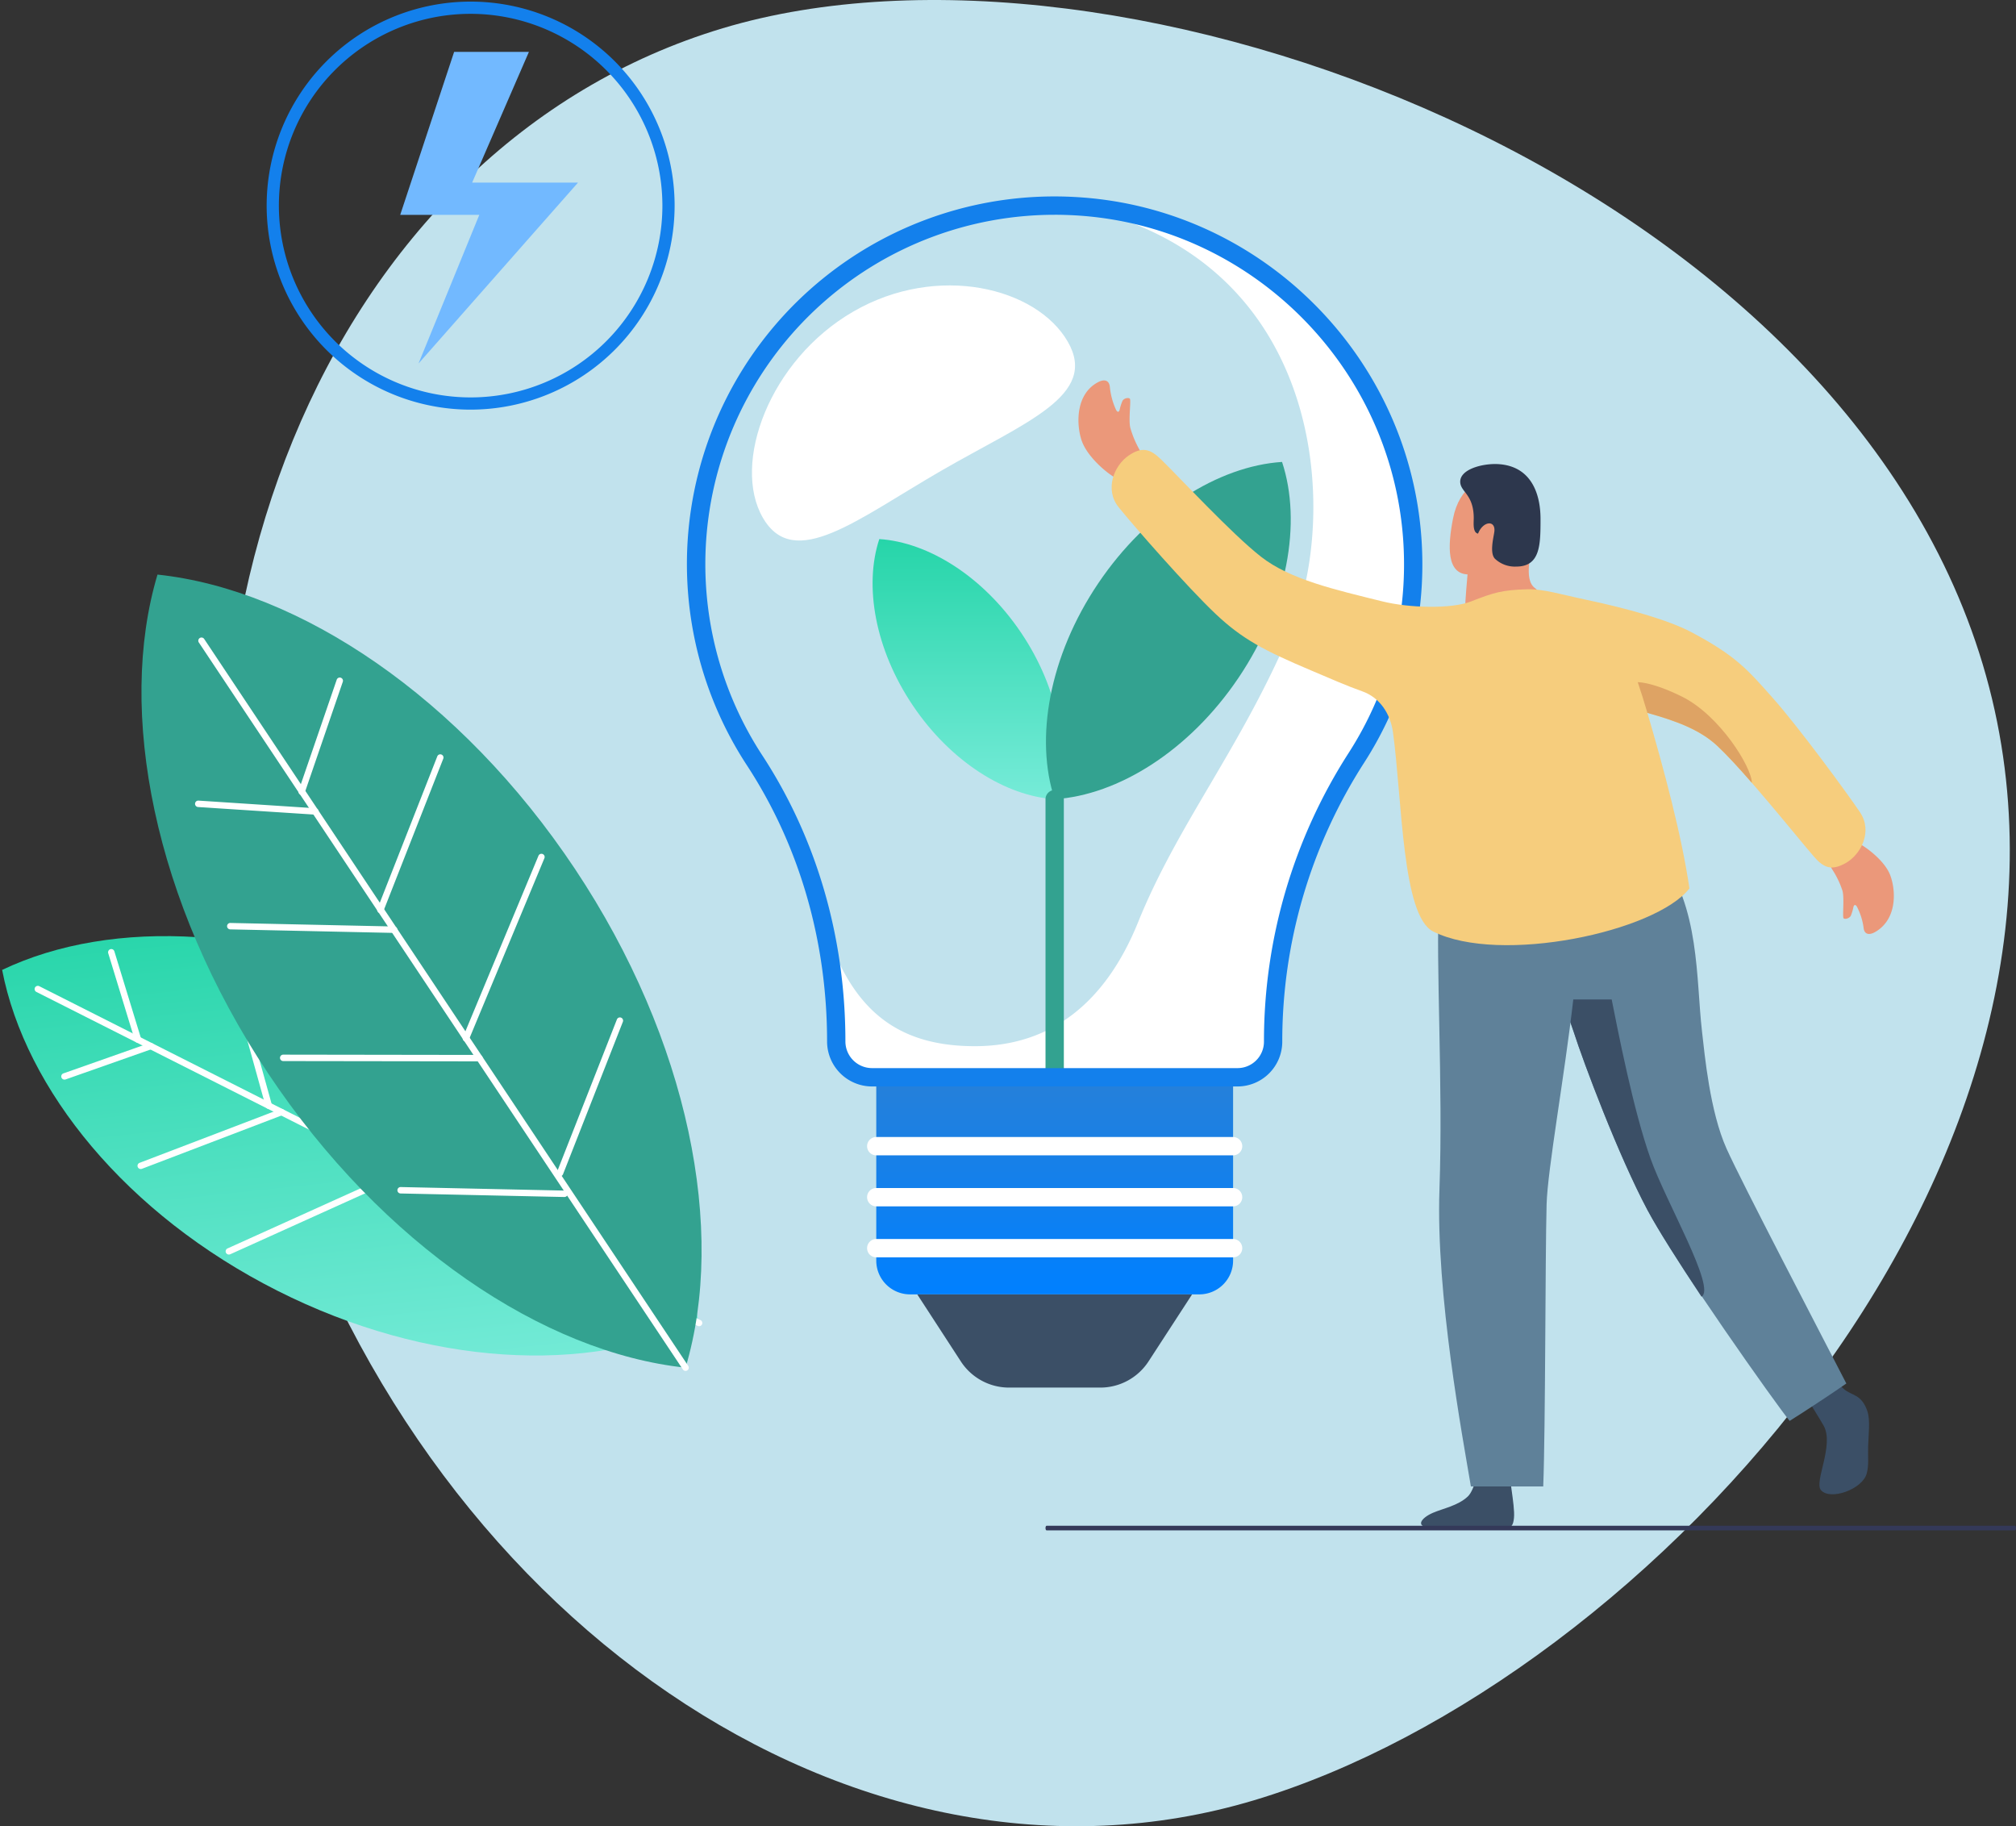 <svg xmlns="http://www.w3.org/2000/svg" viewBox="0 0 567.938 514.393">
  <rect x="0" y="0" width="567.938" height="514.393" fill="#333333" stroke="none"/>
  <defs>
    <linearGradient id="a" x1=".5" x2=".5" y2="1" gradientUnits="objectBoundingBox">
      <stop offset="0" stop-color="#2680d9"/>
      <stop offset="1" stop-color="#0080ff"/>
    </linearGradient>
    <linearGradient id="b" x1=".5" x2=".5" y2="1" gradientUnits="objectBoundingBox">
      <stop offset="0" stop-color="#26d5a9"/>
      <stop offset="1" stop-color="#76ebd8"/>
    </linearGradient>
  </defs>
  <g data-name="Groupe 1333">
    <path fill="#c1e2ed" d="M558.56 187.094c41.333 137.829-93.547 286.48-205.247 319.975s-235.758-51.081-277.09-188.91S91.934 41.442 203.634 7.946 517.227 49.265 558.56 187.094" data-name="Tracé 1"/>
    <path fill="#1380ec" d="M132.587 115.381a57.464 57.464 0 1 1 57.463-57.463 57.529 57.529 0 0 1-57.463 57.463m0-111.485a54.021 54.021 0 1 0 54.021 54.022 54.083 54.083 0 0 0-54.021-54.022" data-name="Tracé 4"/>
    <path fill="#72b9ff" d="m133.016 51.428 15.989-36.819h-21.07l-15.188 45.905h22.281L117.9 102.395l44.936-50.967Z" data-name="Tracé 5"/>
    <path fill="url(#a)" d="M542.219 639.581h-81.5a9.512 9.512 0 0 1-9.512-9.512v-51.633h100.524v51.633a9.512 9.512 0 0 1-9.512 9.512" data-name="Tracé 21" transform="translate(-204.35 -274.999)"/>
    <path fill="#3b4f66" d="M309.968 390.838h-25.7a16.206 16.206 0 0 1-13.588-7.373l-12.274-18.882h77.426l-12.276 18.882a16.206 16.206 0 0 1-13.588 7.373" data-name="Tracé 22"/>
    <path fill="#fff" d="M347.381 354.15H246.856a2.582 2.582 0 0 1 0-5.164h100.525a2.582 2.582 0 0 1 0 5.164" data-name="Tracé 23"/>
    <path fill="#fff" d="M347.381 339.788H246.856a2.582 2.582 0 0 1 0-5.164h100.525a2.582 2.582 0 0 1 0 5.164" data-name="Tracé 24"/>
    <path fill="#fff" d="M347.381 325.426H246.856a2.582 2.582 0 0 1 0-5.164h100.525a2.582 2.582 0 0 1 0 5.164" data-name="Tracé 25"/>
    <path fill="#fff" d="M300.798 96.217c8.781 15.209-11.908 22.672-35.629 36.368s-41.49 28.435-50.271 13.227 1.8-44.377 25.523-58.072 51.6-6.732 60.377 8.477" data-name="Tracé 26"/>
    <path fill="#fff" d="M363.626 177.613c13.737-32.473 10.186-105.072-61.08-119.553 52.659 2.755 94.663 46.386 95.553 99.109a100.475 100.475 0 0 1-15.969 56.264 147.831 147.831 0 0 0-23.476 79.98 10.025 10.025 0 0 1-10.025 10.025H245.668a10.086 10.086 0 0 1-10.086-10.087 150.429 150.429 0 0 0-4.754-37.688c6.975 25.765 18.945 39.015 43.789 39.015 21.434 0 36.842-12.276 46-34.924 11.248-27.816 29.059-49.164 43.01-82.14" data-name="Tracé 27"/>
    <path fill="url(#b)" d="M451.493 343.566c-4.341 13.124-1.219 31.057 9.469 46.909s26.144 25.471 39.937 26.366c4.341-13.123 1.22-31.057-9.469-46.909s-26.144-25.471-39.937-26.366" data-name="Tracé 28" transform="translate(-203.781 -191.728)"/>
    <path fill="#33a290" d="M297.119 306.019a2.582 2.582 0 0 1-2.582-2.578v-78.327a2.582 2.582 0 0 1 5.164 0v78.327a2.582 2.582 0 0 1-2.582 2.582" data-name="Tracé 29"/>
    <path fill="#33a290" d="M361.173 130.112c5.628 17.015 1.581 40.266-12.277 60.818s-33.9 33.023-51.779 34.184c-5.628-17.015-1.581-40.266 12.277-60.818s33.9-33.022 51.779-34.184" data-name="Tracé 30"/>
    <path fill="#1380ec" d="M348.635 306.02H245.669a12.682 12.682 0 0 1-12.668-12.668c0-28.322-7.817-55.229-22.6-77.812a103.541 103.541 0 0 1 92.281-160.06c54.038 2.828 97.085 47.475 98 101.644a103.089 103.089 0 0 1-16.38 57.7 144.956 144.956 0 0 0-23.067 78.588 12.621 12.621 0 0 1-12.6 12.608m-51.57-245.522a98.408 98.408 0 0 0-82.349 152.212c15.34 23.426 23.448 51.311 23.448 80.641a7.513 7.513 0 0 0 7.5 7.5h102.971a7.451 7.451 0 0 0 7.442-7.443 150.115 150.115 0 0 1 23.885-81.376 97.939 97.939 0 0 0 15.56-54.823c-.87-51.468-41.766-93.889-93.106-96.574q-2.682-.141-5.347-.141" data-name="Tracé 31"/>
    <path fill="#eb987a" d="M304.714 124.068c1.452 4.314 6.456 8.632 8.907 10.15 3.644 2.257 9.7-3.58 7.584-7.213a28.268 28.268 0 0 1-2.788-6.536c-.536-2.22.252-7.669-.111-8.153-.274-.365-1.535-.266-2.067.557a13.324 13.324 0 0 0-.833 2.616c-.325.913-.791.356-1-.054a20.011 20.011 0 0 1-1.75-6.512c-.237-2.022-1.772-2.054-3.162-1.352-6.6 3.329-6.282 12.053-4.786 16.5" data-name="Tracé 40"/>
    <path fill="#5f8199" d="M520.928 235.425c.438 5.251 2.754 7.552 1.06 7.552s-7.569-12.117-9.9-17.275c1.924-1.388 5.126-2.908 6.905-2.034 2.229 1.1 1.466 6.12 1.936 11.756" data-name="Tracé 41"/>
    <path fill="#3b4f66" d="M526.081 397.534c.837 2.484.3 6.588.2 9.873-.095 3.105.263 5.177-.4 7.636-1.2 4.455-10.322 7.712-12.912 4.654-1.954-2.306 3.813-12.666.789-18.108-.667-1.2-6.311-10.6-9.269-14.545-3.734-4.978 5.694-10.44 8.769-5.645 2.994 4.671 3.6 7.518 6.121 9.786 2.247 2.022 5.022 1.348 6.705 6.348" data-name="Tracé 42"/>
    <path fill="#5f8199" d="M479.469 290.428c.78 6.763 2.229 22.627 6.921 33.1 4.226 9.438 26.439 51.948 33.752 66.158-3.555 2.493-12.3 8.263-15.971 10.532-3.654-4.385-32.3-44.847-40.037-59.364-8.186-15.363-17.953-41.346-20.848-50.359-2.488-7.746-13.172-31.939-12.678-36.7 6.011-5.541 31-12.819 37.015-12.819 11.264 14.228 10.167 34.875 11.847 49.444" data-name="Tracé 43"/>
    <path fill="#3b4f66" d="M479.348 365.245c-6.324-9.508-12.226-18.775-15.216-24.389-8.185-15.363-17.954-41.343-20.85-50.357-1.746-5.447-7.545-19.016-10.661-28.252 3.14-6.873 19.1 7.636 21.034 17.366 2.307 11.629 6.495 33.11 11.314 46.687 4.365 12.3 18.558 36.484 14.379 38.945" data-name="Tracé 44"/>
    <path fill="#eb987a" d="M532.495 246.489c-1.543-4.015-6.6-7.787-9.056-9.065-3.657-1.9-9.489 4.088-7.311 7.407a25.231 25.231 0 0 1 2.919 6.042c.586 2.081-.056 7.334.315 7.77.28.329 1.523.147 2.028-.675a12.94 12.94 0 0 0 .757-2.553c.3-.893.771-.394.984-.017a17.954 17.954 0 0 1 1.893 6.091c.285 1.912 1.8 1.836 3.158 1.071 6.435-3.633 5.9-11.934 4.312-16.07" data-name="Tracé 45"/>
    <path fill="#3b4f66" d="M424.052 430.407h-19.871c-6.12 0-3.9-2.834-.55-4.277 2.945-1.268 7.095-2.019 9.852-4.6 2.075-1.943 3.227-8.358 3.558-11.645.23-2.286 8.332-1.611 8.07.986-.4 3.992 1.762 13.031 1.4 16.669-.2 1.949-.621 2.869-2.451 2.869" data-name="Tracé 46"/>
    <path fill="#5f8199" d="M465.902 240.984c9.711 26.436-7.212 37.236-11.8 40.525h-10.881c-2.488 21.744-7.258 47.915-7.52 57.753-.4 15.214-.3 62.313-.946 79.428h-20.38c-2.31-13.773-9.907-54.092-8.855-83.749 1.05-29.571-1.1-64.378-.131-80.953 6.293-1.174 46.073-12.3 60.513-13" data-name="Tracé 47"/>
    <path fill="#eb987a" d="M432.525 149.053c-.767 7.93-12.5 12.745-18.765 12.745s-5.946-7.935-4.42-15.754c1.736-8.894 8.1-12.576 14.318-11.864 7.7.882 9.654 6.739 8.867 14.874" data-name="Tracé 48"/>
    <path fill="#eb987a" d="M432.547 165.739c4.649 3.157-19.983 11.317-19.853 6.7.116-4.145.549-8.334 1.046-14.294.51-6.122 18.367-14.1 18.168-8.765-.221 5.921-3.031 13.865.639 16.357" data-name="Tracé 49"/>
    <path fill="#2d374d" d="M433.988 146.158c0 7.152 0 13.426-6.833 13.426a8.177 8.177 0 0 1-6.012-2.21c-1.635-1.695-.246-6.48-.144-7.8.245-3.14-3.228-2.794-4.609.727-1.573-.276-1.208-3.132-1.214-4.4-.027-6.338-3.336-7.234-3.762-9.681-.691-3.968 6.225-5.756 10.657-5.494 9.26.547 11.918 8.284 11.918 15.436" data-name="Tracé 50"/>
    <path fill="#f6cd7d" d="M523.989 228.777c-3.8-5.617-17.208-23.894-24.578-32.187-6.969-7.84-10.356-11.885-22.938-18.536-6.582-3.48-18.4-6.763-29.637-9.124-6.969-1.464-12.082-3.085-16.6-2.951-7.025.209-9.3.872-15.832 3.43-5.556 2.175-17.444 1.847-24.935-.008-13.357-3.309-26.01-6.15-34.24-12.6-8.379-6.57-22.691-22.094-28.223-27.47-2.986-2.9-5.281-3.58-9.025-1.037-4.132 2.806-6.9 9.571-2.807 14.627 4.267 5.271 19.19 22.334 27.243 29.966 7.614 7.215 13.9 10.432 27.005 15.982 5.06 2.144 9.827 4.257 14.373 5.867 4.952 1.755 7.92 6.347 8.631 11.552 2.611 19.126 2.544 51.659 11.287 56.064 18.8 9.47 62.764.09 72.222-12.118-2.164-14.91-7.269-33.85-11.84-49.438 7.862 2.206 14.7 4.641 19.691 9.295 7.786 7.263 22.2 25.385 27.249 31.216 2.726 3.147 4.955 4.019 8.9 1.806 4.357-2.442 7.695-8.945 4.049-14.333" data-name="Tracé 51"/>
    <path fill="#dea364" d="M473.746 196.167c-4.871-2.4-9.356-3.9-12.377-4.037.9 2.654 1.82 5.568 2.728 8.666 7.863 2.2 14.7 4.638 19.691 9.292 2.678 2.5 6.139 6.281 9.737 10.4-.012-4.334-9.022-19.032-19.779-24.325" data-name="Tracé 52"/>
    <path fill="#343959" d="M567.65 431.052H294.825c-.159 0-.288-.289-.288-.646s.129-.645.288-.645H567.65c.159 0 .288.289.288.645s-.129.646-.288.646" data-name="Tracé 53"/>
    <g data-name="Groupe 1332">
      <path fill="url(#b)" d="M0 5.365c2.931 34.256 27.636 72.2 67.6 97.968s84.721 32.62 117.134 21.154c-2.931-34.255-27.636-72.2-67.6-97.968S32.414-6.1 0 5.365" data-name="Tracé 468" transform="rotate(-6.02 2547.018 133.557)"/>
      <path fill="#fff" d="M197.027 373.545a.9.9 0 0 1-.502-.092L10.272 279.405a.905.905 0 1 1 .816-1.615l186.253 94.047a.9.9 0 0 1-.313 1.707" data-name="Tracé 469"/>
      <path fill="#fff" d="M64.596 353.355a.9.9 0 0 1-.468-1.724l48.797-22.043a.905.905 0 1 1 .748 1.649L64.878 353.28a.894.894 0 0 1-.282.074" data-name="Tracé 470"/>
      <path fill="#fff" d="M39.773 329.262a.9.9 0 0 1-.413-1.745l39.6-15.124a.905.905 0 1 1 .646 1.69l-39.601 15.124a.878.878 0 0 1-.23.055" data-name="Tracé 471"/>
      <path fill="#fff" d="M18.294 304.078a.9.9 0 0 1-.387-1.754l24.251-8.54a.905.905 0 0 1 .6 1.708l-24.25 8.54a.906.906 0 0 1-.206.046" data-name="Tracé 472"/>
      <path fill="#fff" d="M75.814 312.332a.9.9 0 0 1-.965-.66l-11.34-40.847a.906.906 0 1 1 1.747-.485l11.34 40.848a.9.9 0 0 1-.63 1.114.894.894 0 0 1-.148.027" data-name="Tracé 473"/>
      <path fill="#fff" d="M38.977 293.733a.9.9 0 0 1-.959-.635l-7.52-24.584a.905.905 0 1 1 1.73-.53l7.524 24.584a.9.9 0 0 1-.775 1.165" data-name="Tracé 474"/>
      <path fill="#33a290" d="M44.369 161.841c-11.499 38.503-1.03 92.151 31.152 140.482s77.646 78.671 117.607 82.906c11.5-38.503 1.03-92.15-31.152-140.481S84.329 166.076 44.369 161.84" data-name="Tracé 475"/>
      <path fill="#fff" d="M193.222 386.128a.9.9 0 0 1-.847-.4L56.036 181.001A.904.904 0 1 1 57.54 180l136.34 204.728a.9.9 0 0 1-.657 1.402" data-name="Tracé 476"/>
      <path fill="#fff" d="M88.894 229.454a.947.947 0 0 1-.156.003l-32.953-2.143a.907.907 0 0 1 .118-1.81l32.956 2.156a.904.904 0 0 1 .037 1.807" data-name="Tracé 477"/>
      <path fill="#fff" d="M135.164 298.942a.856.856 0 0 1-.1.006l-55.307-.078a.906.906 0 0 1 .002-1.811l55.31.08a.902.902 0 0 1 .095 1.8" data-name="Tracé 478"/>
      <path fill="#fff" d="M111.075 262.767a.931.931 0 0 1-.116.004l-46.103-.996a.904.904 0 1 1 .04-1.808l46.102.995a.902.902 0 0 1 .077 1.803" data-name="Tracé 479"/>
      <path fill="#fff" d="M159.064 337.153a.931.931 0 0 1-.117.004l-46.103-.995a.904.904 0 1 1 .04-1.809l46.103.995a.902.902 0 0 1 .076 1.803" data-name="Tracé 480"/>
      <path fill="#fff" d="M85.082 223.897a.9.9 0 0 1-.95-1.194l10.723-31.237a.905.905 0 1 1 1.712.587l-10.72 31.237a.9.9 0 0 1-.761.607" data-name="Tracé 481"/>
      <path fill="#fff" d="M131.353 293.379a.9.9 0 0 1-.442-.065.9.9 0 0 1-.484-1.179l21.256-51.066a.905.905 0 1 1 1.67.695L132.1 292.826a.9.9 0 0 1-.74.552" data-name="Tracé 482"/>
      <path fill="#fff" d="M107.262 257.203a.9.9 0 0 1-.935-1.231l16.86-42.918a.903.903 0 1 1 1.68.662l-16.853 42.92a.905.905 0 0 1-.745.57" data-name="Tracé 483"/>
      <path fill="#fff" d="M157.86 331.31a.9.9 0 0 1-.934-1.232l16.86-42.918a.903.903 0 1 1 1.68.662l-16.853 42.921a.905.905 0 0 1-.745.569" data-name="Tracé 484"/>
    </g>
  </g>
</svg>
